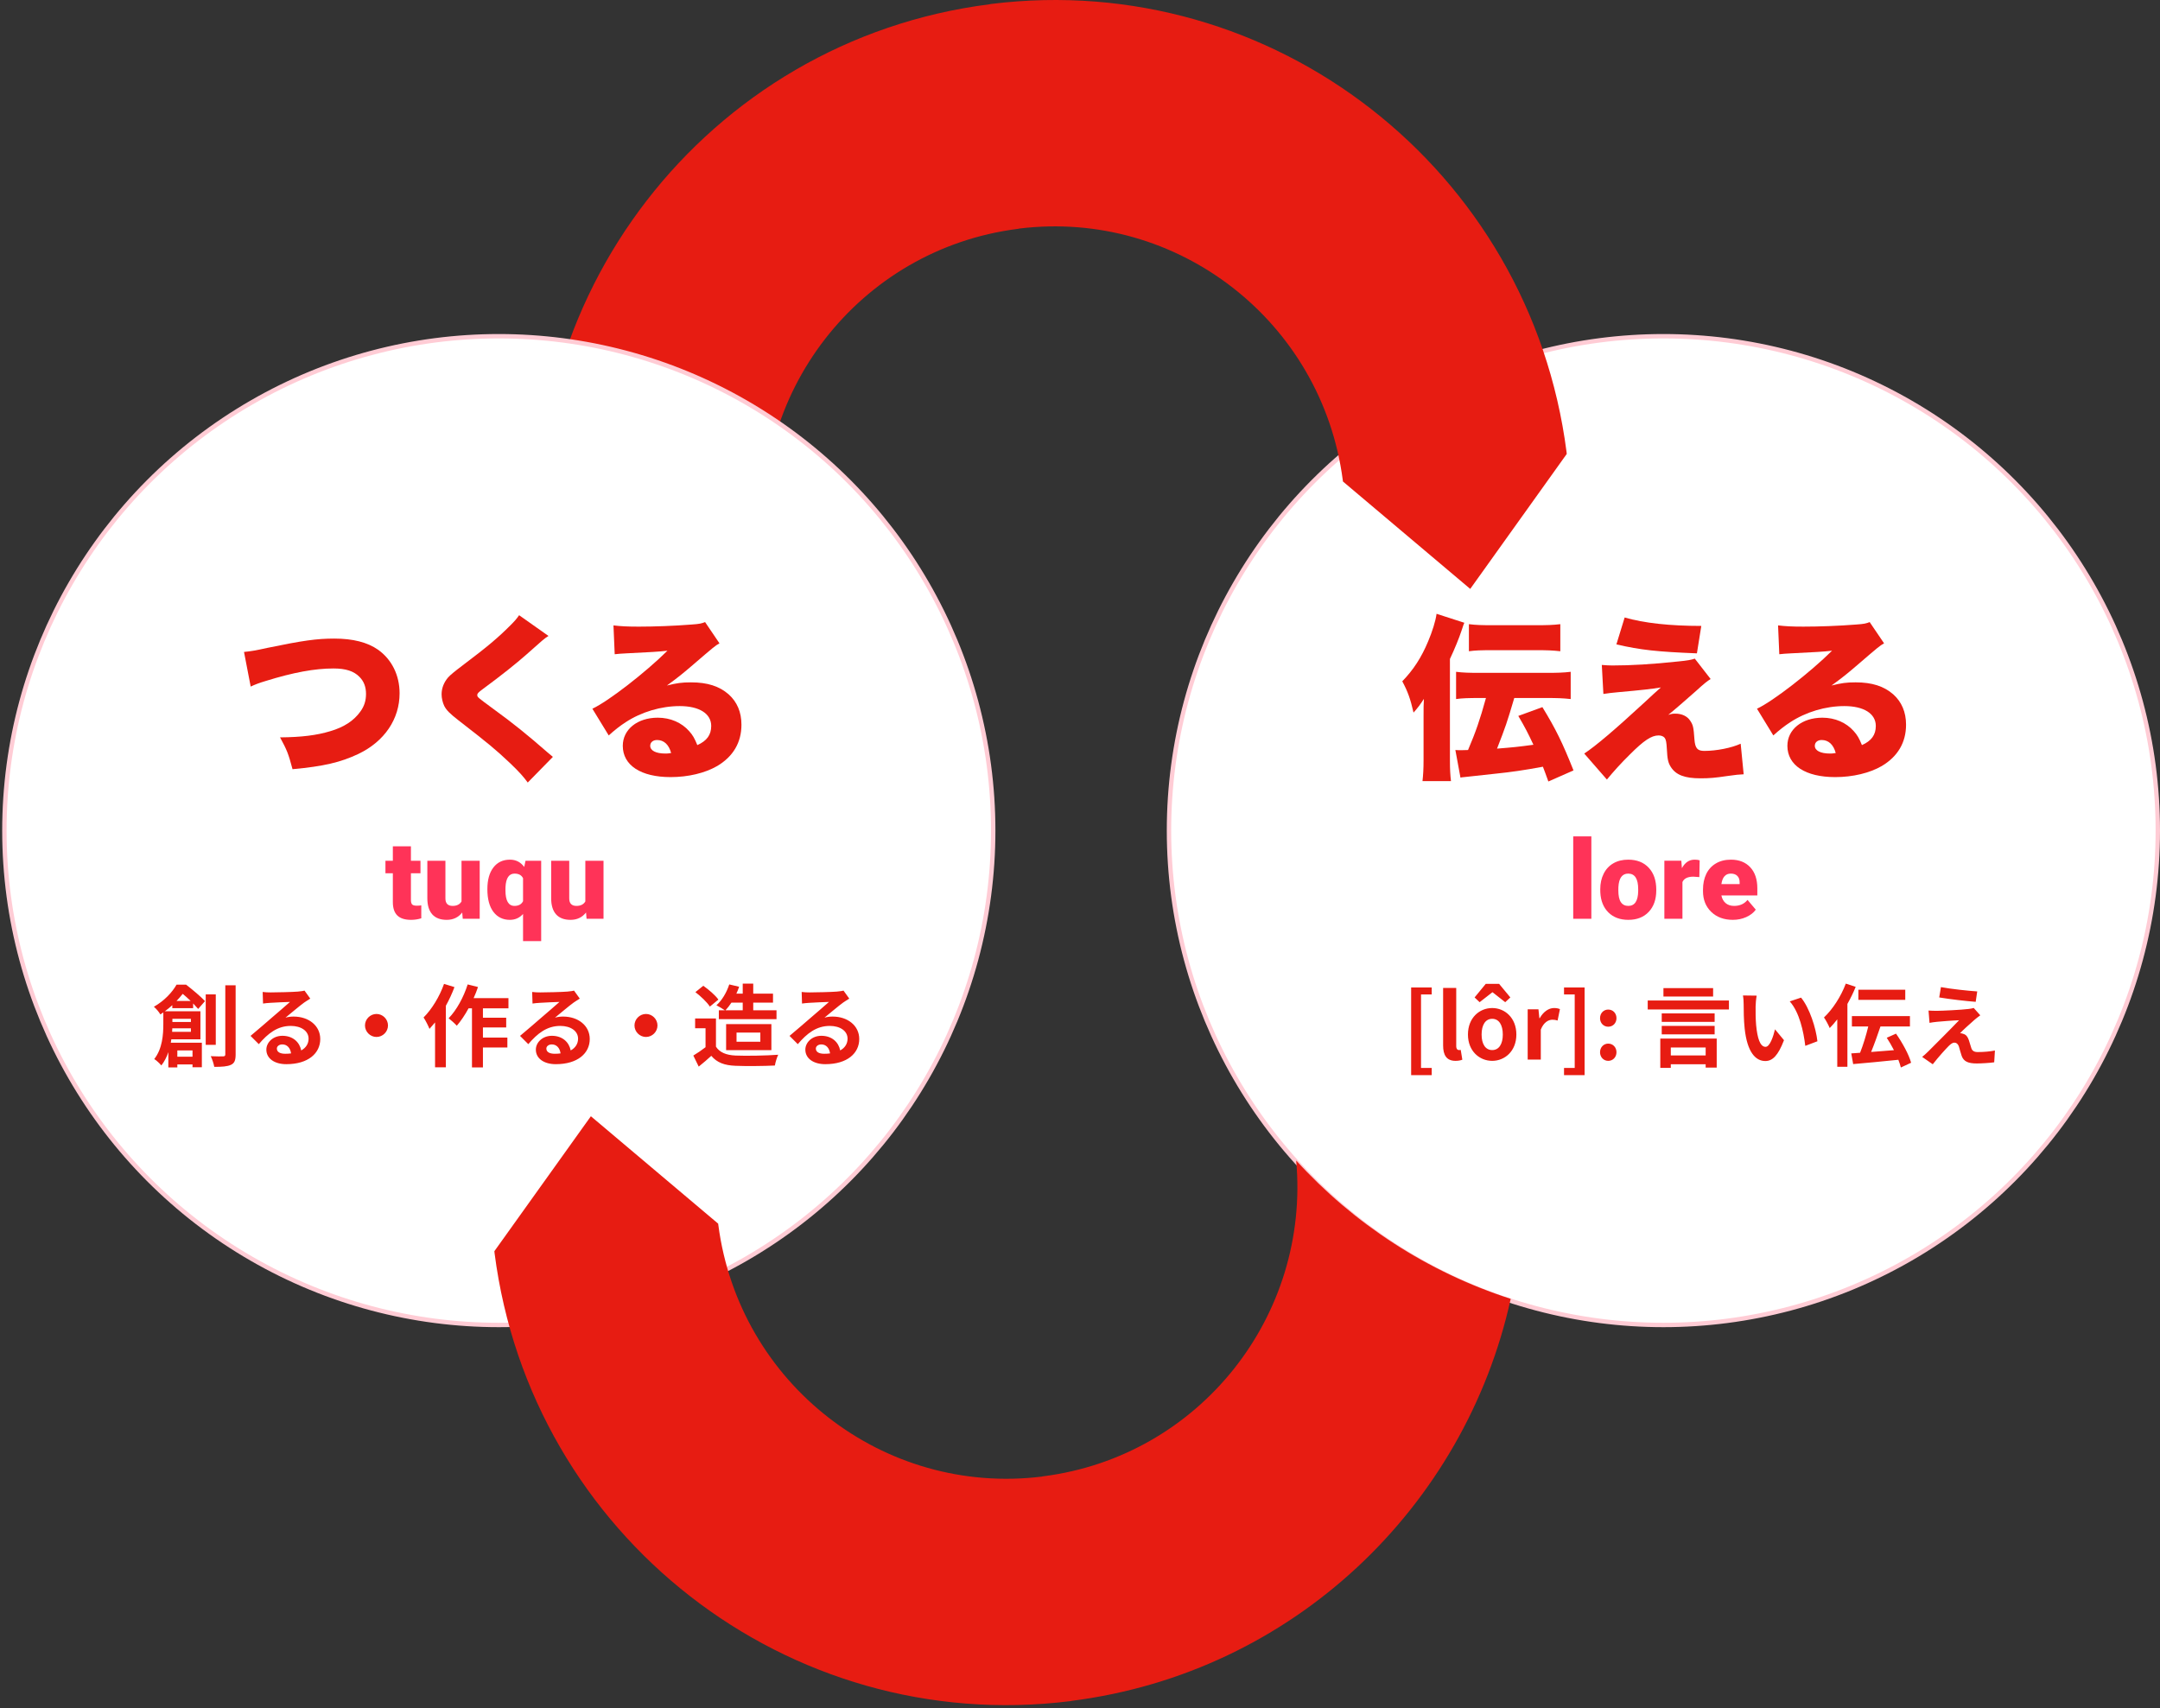 <svg width="244" height="193" viewBox="0 0 244 193" fill="none" xmlns="http://www.w3.org/2000/svg">
<rect x="0" y="0" width="244" height="193" fill="#333333" stroke="none"/>
<circle cx="187.902" cy="93.834" r="55.85" fill="white" stroke="#FFCCD5" stroke-width="0.496"/>
<path d="M167.858 78.854C167.183 81.316 166.687 82.726 165.833 84.731C165.337 84.751 165.237 84.751 165.059 84.751C164.84 84.751 164.701 84.751 164.403 84.731L164.979 87.849C165.158 87.809 165.158 87.809 165.396 87.79C165.932 87.73 166.27 87.69 169.05 87.392C170.599 87.234 172.168 87.015 174.292 86.618C174.471 87.094 174.63 87.492 174.908 88.286L177.748 87.035C176.497 83.897 175.762 82.388 174.233 79.886L171.512 80.879C172.326 82.269 172.585 82.785 173.22 84.136C171.492 84.374 170.857 84.434 169.11 84.573C170.083 82.07 170.222 81.673 171.056 78.854H174.67C175.901 78.854 176.536 78.874 177.43 78.973V75.895C176.576 75.994 175.921 76.014 174.65 76.014H167.223C165.932 76.014 165.277 75.994 164.483 75.895V78.973C165.198 78.874 165.813 78.854 167.263 78.854H167.858ZM163.788 74.445C164.324 73.313 164.84 72.042 165.098 71.248C165.198 70.95 165.198 70.95 165.317 70.593C165.337 70.533 165.376 70.454 165.416 70.355L162.278 69.342C162.179 70.136 161.782 71.387 161.325 72.459C160.571 74.266 159.677 75.656 158.406 76.967C159.042 78.159 159.32 78.953 159.677 80.502C160.174 79.946 160.452 79.569 160.849 78.953C160.809 79.628 160.809 79.906 160.809 80.998V85.883C160.809 86.856 160.769 87.511 160.69 88.246H163.907C163.827 87.571 163.788 86.936 163.788 85.943V74.445ZM165.932 73.572C166.647 73.472 167.263 73.452 168.712 73.452H173.498C174.749 73.452 175.365 73.472 176.258 73.572V70.513C175.404 70.613 174.749 70.632 173.478 70.632H168.673C167.362 70.632 166.727 70.613 165.932 70.513V73.572Z" fill="#E71C12"/>
<path d="M182.593 72.797C185.333 73.433 187.22 73.631 191.688 73.81L192.184 70.712C188.649 70.712 185.71 70.394 183.526 69.759L182.593 72.797ZM181.123 78.397C181.679 78.317 182.077 78.258 182.791 78.198C185.452 77.96 186.525 77.841 187.617 77.662C186.942 78.258 186.684 78.496 185.79 79.33C182.414 82.448 180.21 84.314 178.959 85.129L181.521 88.067C182.235 87.194 183.129 86.201 184.122 85.228C185.691 83.659 186.545 83.083 187.359 83.083C187.657 83.083 187.895 83.183 188.034 83.341C188.193 83.54 188.252 83.838 188.292 84.612C188.352 85.764 188.431 86.161 188.749 86.658C189.325 87.551 190.317 87.928 192.085 87.928C193.117 87.928 193.773 87.869 195.103 87.67C196.275 87.511 196.275 87.511 196.97 87.472L196.632 84.017C195.6 84.493 193.892 84.831 192.522 84.831C191.747 84.831 191.489 84.533 191.41 83.54C191.31 82.11 191.251 81.892 190.913 81.395C190.576 80.899 189.98 80.621 189.245 80.621C188.947 80.621 188.828 80.641 188.451 80.76C188.888 80.422 190.794 78.774 191.588 78.059C192.542 77.186 192.859 76.947 193.237 76.709L191.449 74.406C191.052 74.544 190.615 74.624 189.603 74.723C186.644 75.041 184.241 75.18 182.136 75.18C181.719 75.18 181.501 75.16 180.945 75.12L181.123 78.397Z" fill="#E71C12"/>
<path d="M200.995 73.909C201.393 73.869 201.77 73.83 202.306 73.81C205.106 73.671 205.9 73.631 206.953 73.512C204.49 75.954 200.3 79.211 198.474 80.065L200.32 83.083C200.976 82.488 201.611 81.991 202.227 81.594C204.014 80.422 206.238 79.767 208.343 79.767C210.547 79.767 211.897 80.621 211.897 82.011C211.897 83.024 211.401 83.699 210.329 84.175C210.031 83.441 209.812 83.044 209.415 82.607C208.561 81.634 207.29 81.078 205.861 81.078C203.557 81.078 201.909 82.408 201.909 84.255C201.909 86.459 203.954 87.79 207.31 87.79C209.296 87.79 211.202 87.333 212.572 86.538C214.379 85.466 215.313 83.878 215.313 81.872C215.313 80.442 214.816 79.29 213.863 78.437C212.811 77.523 211.48 77.086 209.614 77.086C208.581 77.086 208.005 77.166 206.893 77.444C208.224 76.471 208.581 76.173 209.634 75.279C212.314 72.976 212.314 72.976 212.831 72.678L211.202 70.275C210.825 70.434 210.567 70.493 209.693 70.553C207.687 70.712 205.483 70.791 203.716 70.791C202.425 70.791 201.69 70.752 200.856 70.652L200.995 73.909ZM207.37 85.069C206.992 85.129 206.953 85.129 206.714 85.129C205.642 85.129 205.007 84.791 205.007 84.255C205.007 83.858 205.324 83.6 205.781 83.6C206.556 83.6 207.112 84.116 207.37 85.069Z" fill="#E71C12"/>
<path d="M179.764 103.795H177.716V94.487H179.764V103.795Z" fill="#FF3358"/>
<path d="M180.77 100.456C180.77 99.802 180.897 99.22 181.152 98.711C181.406 98.198 181.772 97.804 182.249 97.529C182.725 97.254 183.285 97.117 183.927 97.117C184.909 97.117 185.683 97.422 186.248 98.032C186.814 98.638 187.097 99.464 187.097 100.511V100.583C187.097 101.605 186.812 102.417 186.242 103.019C185.677 103.617 184.909 103.916 183.94 103.916C183.006 103.916 182.257 103.638 181.691 103.08C181.126 102.518 180.821 101.759 180.776 100.801L180.77 100.456ZM182.812 100.583C182.812 101.189 182.907 101.634 183.097 101.916C183.287 102.199 183.568 102.341 183.94 102.341C184.667 102.341 185.038 101.781 185.055 100.662V100.456C185.055 99.28 184.679 98.692 183.927 98.692C183.245 98.692 182.875 99.2 182.818 100.214L182.812 100.583Z" fill="#FF3358"/>
<path d="M191.963 99.086L191.29 99.038C190.648 99.038 190.236 99.24 190.054 99.644V103.795H188.012V97.238H189.927L189.994 98.08C190.337 97.438 190.816 97.117 191.43 97.117C191.648 97.117 191.838 97.141 191.999 97.19L191.963 99.086Z" fill="#FF3358"/>
<path d="M195.751 103.916C194.745 103.916 193.931 103.617 193.308 103.019C192.686 102.417 192.375 101.636 192.375 100.674V100.504C192.375 99.834 192.498 99.242 192.745 98.729C192.995 98.216 193.359 97.82 193.836 97.541C194.312 97.258 194.878 97.117 195.532 97.117C196.454 97.117 197.181 97.404 197.714 97.977C198.247 98.547 198.514 99.343 198.514 100.365V101.159H194.454C194.526 101.527 194.686 101.815 194.932 102.026C195.179 102.236 195.498 102.341 195.89 102.341C196.536 102.341 197.041 102.114 197.405 101.662L198.338 102.765C198.084 103.116 197.722 103.397 197.253 103.607C196.789 103.813 196.288 103.916 195.751 103.916ZM195.52 98.692C194.922 98.692 194.567 99.088 194.454 99.88H196.514V99.723C196.522 99.395 196.439 99.143 196.266 98.965C196.092 98.783 195.844 98.692 195.52 98.692Z" fill="#FF3358"/>
<path d="M176.981 51.251C176.981 51.196 176.963 51.122 176.963 51.067C172.86 19.129 143.809 -3.505 111.955 0.448C111.919 0.448 111.9 0.448 111.864 0.467C111.827 0.467 111.809 0.467 111.772 0.485C79.864 4.548 57.26 33.783 61.272 65.831C61.272 65.85 61.272 65.85 61.272 65.868L86.513 62.503C84.351 44.521 97.027 28.157 114.941 25.859C114.977 25.859 114.996 25.859 115.032 25.84C115.069 25.84 115.087 25.84 115.124 25.822C133.02 23.615 149.34 36.321 151.685 54.248C151.685 54.303 151.703 54.34 151.703 54.395L166.082 66.53L176.981 51.287C176.981 51.269 176.981 51.269 176.981 51.251Z" fill="#E71C12"/>
<circle cx="56.346" cy="93.834" r="55.85" fill="white" stroke="#FFCCD5" stroke-width="0.496"/>
<path d="M19.941 113.078C20.204 112.804 20.438 112.53 20.641 112.276C20.925 112.509 21.239 112.794 21.534 113.078H19.941ZM21.564 115.097V115.452H19.474V115.097H21.564ZM19.443 116.568C19.453 116.437 19.464 116.305 19.464 116.173H21.564V116.568H19.443ZM21.747 118.669V119.379H20.032V118.669H21.747ZM21.818 113.89V113.362C22.041 113.595 22.234 113.808 22.386 113.981L23.157 113.098C22.66 112.56 21.727 111.789 21.026 111.241H19.941C19.464 112.083 18.601 113.037 17.383 113.737C17.617 113.92 17.962 114.326 18.114 114.6C18.226 114.529 18.337 114.448 18.449 114.377V115.706C18.449 116.863 18.347 118.476 17.424 119.643C17.647 119.765 18.063 120.161 18.226 120.364C18.571 119.927 18.834 119.41 19.017 118.862V120.587H20.032V120.252H21.747V120.567H22.802V117.796H19.291C19.311 117.664 19.342 117.543 19.352 117.411H22.64V114.245H18.621C18.926 114.021 19.21 113.788 19.464 113.555V113.89H21.818ZM24.375 112.337H23.239V118.04H24.375V112.337ZM25.451 111.312V119.116C25.451 119.278 25.38 119.339 25.197 119.339C25.004 119.349 24.406 119.349 23.807 119.318C23.969 119.653 24.152 120.191 24.203 120.526C25.065 120.526 25.694 120.485 26.09 120.293C26.486 120.11 26.618 119.785 26.618 119.116V111.312H25.451ZM32.219 119.045C31.631 119.045 31.276 118.842 31.276 118.456C31.276 118.202 31.529 117.989 31.895 117.989C32.432 117.989 32.798 118.395 32.879 119.004C32.666 119.034 32.453 119.045 32.219 119.045ZM34.401 111.911C34.279 111.951 34.046 111.982 33.64 112.022C33.062 112.073 31.113 112.114 30.585 112.114C30.301 112.114 29.956 112.104 29.672 112.063L29.713 113.372C29.946 113.331 30.261 113.311 30.535 113.291C31.062 113.26 32.25 113.199 32.757 113.189C32.27 113.626 31.326 114.437 30.768 114.914C30.19 115.412 29.002 116.447 28.302 117.025L29.236 117.959C30.271 116.741 31.346 115.899 32.848 115.899C34.015 115.899 34.858 116.467 34.858 117.34C34.858 117.908 34.563 118.375 34.026 118.669C33.843 117.746 33.102 117.015 31.895 117.015C30.829 117.015 30.088 117.776 30.088 118.578C30.088 119.582 31.012 120.222 32.341 120.222C34.837 120.222 36.177 118.973 36.177 117.38C36.177 115.868 34.868 114.843 33.173 114.843C32.848 114.843 32.585 114.874 32.25 114.965C32.879 114.458 33.823 113.646 34.36 113.26C34.574 113.108 34.817 112.966 35.05 112.814L34.401 111.911ZM41.23 115.848C41.23 116.558 41.819 117.147 42.529 117.147C43.24 117.147 43.828 116.558 43.828 115.848C43.828 115.138 43.24 114.549 42.529 114.549C41.819 114.549 41.23 115.138 41.23 115.848ZM50.16 111.15C49.653 112.591 48.77 114.032 47.847 114.945C48.06 115.249 48.405 115.939 48.516 116.234C48.719 116.01 48.932 115.757 49.145 115.503V120.577H50.363V113.626C50.739 112.946 51.074 112.225 51.337 111.515L50.16 111.15ZM57.436 113.91V112.763H53.499C53.692 112.347 53.854 111.931 53.996 111.505L52.829 111.211C52.372 112.662 51.571 114.123 50.678 115.036C50.931 115.229 51.408 115.655 51.601 115.878C52.058 115.351 52.525 114.661 52.931 113.91H53.316V120.587H54.554V118.334H57.314V117.218H54.554V116.071H57.182V114.975H54.554V113.91H57.436ZM62.662 119.045C62.074 119.045 61.718 118.842 61.718 118.456C61.718 118.202 61.972 117.989 62.337 117.989C62.875 117.989 63.24 118.395 63.322 119.004C63.109 119.034 62.895 119.045 62.662 119.045ZM64.844 111.911C64.722 111.951 64.489 111.982 64.083 112.022C63.504 112.073 61.556 112.114 61.028 112.114C60.744 112.114 60.399 112.104 60.115 112.063L60.156 113.372C60.389 113.331 60.704 113.311 60.978 113.291C61.505 113.26 62.693 113.199 63.2 113.189C62.713 113.626 61.769 114.437 61.211 114.914C60.633 115.412 59.445 116.447 58.745 117.025L59.679 117.959C60.714 116.741 61.789 115.899 63.291 115.899C64.458 115.899 65.3 116.467 65.3 117.34C65.3 117.908 65.006 118.375 64.468 118.669C64.286 117.746 63.545 117.015 62.337 117.015C61.272 117.015 60.531 117.776 60.531 118.578C60.531 119.582 61.455 120.222 62.784 120.222C65.28 120.222 66.62 118.973 66.62 117.38C66.62 115.868 65.311 114.843 63.616 114.843C63.291 114.843 63.027 114.874 62.693 114.965C63.322 114.458 64.265 113.646 64.803 113.26C65.016 113.108 65.26 112.966 65.493 112.814L64.844 111.911ZM71.673 115.848C71.673 116.558 72.262 117.147 72.972 117.147C73.682 117.147 74.271 116.558 74.271 115.848C74.271 115.138 73.682 114.549 72.972 114.549C72.262 114.549 71.673 115.138 71.673 115.848ZM83.901 113.271V114.133H81.953C82.186 113.89 82.409 113.595 82.623 113.271H83.901ZM81.202 114.133V115.138H87.717V114.133H85.088V113.271H87.321V112.256H85.088V111.119H83.901V112.256H83.181C83.302 112.002 83.404 111.738 83.495 111.474L82.379 111.211C82.085 112.114 81.567 113.007 80.928 113.565C81.192 113.697 81.638 113.971 81.882 114.133H81.202ZM83.201 116.65H85.89V117.685H83.201V116.65ZM87.138 118.639V115.696H82.024V118.639H87.138ZM81.151 112.925C80.806 112.428 80.055 111.799 79.446 111.363L78.553 112.083C79.162 112.55 79.883 113.23 80.187 113.717L81.151 112.925ZM80.877 115.056H78.523V116.163H79.7V118.304C79.254 118.649 78.746 118.994 78.32 119.247L78.929 120.496C79.467 120.069 79.913 119.674 80.349 119.278C81.009 120.059 81.851 120.354 83.079 120.404C84.277 120.455 86.306 120.435 87.534 120.374C87.585 120.029 87.767 119.44 87.909 119.156C86.56 119.258 84.277 119.298 83.089 119.247C82.054 119.197 81.293 118.902 80.877 118.243V115.056ZM93.105 119.045C92.516 119.045 92.161 118.842 92.161 118.456C92.161 118.202 92.415 117.989 92.78 117.989C93.318 117.989 93.683 118.395 93.765 119.004C93.552 119.034 93.338 119.045 93.105 119.045ZM95.287 111.911C95.165 111.951 94.932 111.982 94.526 112.022C93.947 112.073 91.999 112.114 91.471 112.114C91.187 112.114 90.842 112.104 90.558 112.063L90.599 113.372C90.832 113.331 91.147 113.311 91.421 113.291C91.948 113.26 93.135 113.199 93.643 113.189C93.156 113.626 92.212 114.437 91.654 114.914C91.076 115.412 89.888 116.447 89.188 117.025L90.122 117.959C91.157 116.741 92.232 115.899 93.734 115.899C94.901 115.899 95.743 116.467 95.743 117.34C95.743 117.908 95.449 118.375 94.911 118.669C94.729 117.746 93.988 117.015 92.78 117.015C91.715 117.015 90.974 117.776 90.974 118.578C90.974 119.582 91.897 120.222 93.227 120.222C95.723 120.222 97.063 118.973 97.063 117.38C97.063 115.868 95.754 114.843 94.059 114.843C93.734 114.843 93.47 114.874 93.135 114.965C93.765 114.458 94.708 113.646 95.246 113.26C95.459 113.108 95.703 112.966 95.936 112.814L95.287 111.911Z" fill="#E71C12"/>
<path d="M159.407 121.46H161.731V120.648H160.523V112.347H161.731V111.556H159.407V121.46ZM164.419 119.846C164.764 119.846 165.018 119.785 165.19 119.714L165.008 118.608C164.906 118.628 164.865 118.628 164.805 118.628C164.663 118.628 164.5 118.517 164.5 118.182V111.606H163.019V118.111C163.019 119.166 163.384 119.846 164.419 119.846ZM168.564 119.846C169.984 119.846 171.293 118.75 171.293 116.873C171.293 114.975 169.984 113.879 168.564 113.879C167.133 113.879 165.824 114.975 165.824 116.873C165.824 118.75 167.133 119.846 168.564 119.846ZM168.564 118.628C167.792 118.628 167.366 117.938 167.366 116.873C167.366 115.797 167.792 115.097 168.564 115.097C169.335 115.097 169.761 115.797 169.761 116.873C169.761 117.938 169.335 118.628 168.564 118.628ZM166.575 112.682L167.143 113.22L168.574 112.104H168.614L170.035 113.22L170.613 112.682L169.345 111.15H167.833L166.575 112.682ZM172.572 119.704H174.053V116.315C174.378 115.493 174.916 115.199 175.362 115.199C175.596 115.199 175.758 115.229 175.951 115.29L176.215 114.001C176.042 113.93 175.859 113.879 175.545 113.879C174.956 113.879 174.347 114.285 173.931 115.026H173.891L173.789 114.021H172.572V119.704ZM176.677 121.46H179.001V111.556H176.677V112.347H177.884V120.648H176.677V121.46ZM181.669 115.99C182.207 115.99 182.602 115.574 182.602 115.026C182.602 114.468 182.207 114.052 181.669 114.052C181.141 114.052 180.745 114.468 180.745 115.026C180.745 115.574 181.141 115.99 181.669 115.99ZM181.669 119.846C182.207 119.846 182.602 119.42 182.602 118.872C182.602 118.324 182.207 117.898 181.669 117.898C181.141 117.898 180.745 118.324 180.745 118.872C180.745 119.42 181.141 119.846 181.669 119.846ZM193.519 111.627H187.907V112.58H193.519V111.627ZM192.676 118.334V119.237H188.739V118.334H192.676ZM187.552 120.638H188.739V120.232H192.676V120.607H193.925V117.33H187.552V120.638ZM187.714 116.853H193.691V115.899H187.714V116.853ZM193.691 114.488H187.714V115.442H193.691V114.488ZM186.131 113.027V114.042H195.305V113.027H186.131ZM198.44 112.479L196.888 112.459C196.949 112.773 196.969 113.199 196.969 113.473C196.969 114.092 196.979 115.259 197.081 116.183C197.365 118.872 198.319 119.866 199.414 119.866C200.226 119.866 200.855 119.258 201.525 117.512L200.51 116.284C200.318 117.086 199.932 118.263 199.445 118.263C198.816 118.263 198.521 117.279 198.379 115.828C198.319 115.107 198.308 114.346 198.319 113.707C198.319 113.423 198.369 112.844 198.44 112.479ZM203.453 112.702L202.175 113.128C203.271 114.356 203.737 116.538 203.93 118.152L205.3 117.634C205.138 116.132 204.407 113.859 203.453 112.702ZM215.224 111.809H209.927V112.956H215.224V111.809ZM208.507 111.119C207.959 112.58 207.015 114.032 206.041 114.945C206.244 115.219 206.579 115.858 206.69 116.142C206.974 115.848 207.269 115.523 207.543 115.158V120.516H208.689V113.413C209.045 112.783 209.369 112.124 209.623 111.485L208.507 111.119ZM215.884 120.059C215.63 119.126 214.89 117.786 214.179 116.771L213.134 117.238C213.418 117.664 213.692 118.152 213.946 118.639C213.063 118.71 212.18 118.781 211.368 118.842C211.724 117.979 212.099 116.914 212.424 115.96H215.752V114.793H209.197V115.96H211.044C210.81 116.944 210.465 118.07 210.12 118.933L209.126 119.004L209.339 120.211C210.719 120.09 212.617 119.917 214.443 119.724C214.565 120.039 214.666 120.343 214.727 120.597L215.884 120.059ZM219.253 111.515L219.06 112.682C220.258 112.885 222.125 113.098 223.18 113.179L223.353 112.002C222.308 111.931 220.379 111.728 219.253 111.515ZM223.698 114.701L222.957 113.869C222.856 113.91 222.582 113.961 222.399 113.981C221.557 114.092 219.294 114.194 218.807 114.194C218.451 114.194 218.086 114.184 217.853 114.163L217.964 115.554C218.188 115.513 218.492 115.462 218.837 115.432C219.415 115.381 220.603 115.28 221.303 115.259C220.39 116.223 218.34 118.263 217.822 118.781C217.558 119.045 217.315 119.258 217.132 119.4L218.33 120.232C219.02 119.349 219.76 118.547 220.116 118.182C220.349 117.949 220.572 117.786 220.765 117.786C220.968 117.786 221.181 117.908 221.293 118.263C221.374 118.517 221.486 118.984 221.597 119.288C221.831 119.937 222.358 120.14 223.302 120.14C223.82 120.14 224.855 120.08 225.271 120.009L225.352 118.679C224.844 118.781 224.154 118.852 223.393 118.852C222.998 118.852 222.774 118.699 222.683 118.395C222.592 118.131 222.49 117.746 222.399 117.482C222.267 117.106 222.084 116.883 221.79 116.802C221.689 116.751 221.506 116.721 221.415 116.721C221.648 116.457 222.592 115.604 223.048 115.209C223.221 115.067 223.434 114.884 223.698 114.701Z" fill="#E71C12"/>
<path d="M28.319 77.563C28.776 77.345 29.292 77.146 30.027 76.928C33.164 75.955 35.567 75.518 37.672 75.518C39.062 75.518 39.975 75.816 40.611 76.471C41.107 76.967 41.346 77.603 41.346 78.397C41.346 79.152 41.147 79.787 40.71 80.383C39.975 81.416 38.863 82.15 37.295 82.607C35.785 83.064 34.078 83.282 31.635 83.302C32.41 84.732 32.569 85.109 33.045 86.896C36.54 86.579 38.486 86.122 40.492 85.169C43.431 83.759 45.139 81.237 45.139 78.318C45.139 76.272 44.245 74.485 42.696 73.393C41.505 72.559 39.856 72.142 37.771 72.142C35.766 72.142 34.237 72.361 30.186 73.195C28.855 73.492 28.359 73.572 27.564 73.651L28.319 77.563Z" fill="#E71C12"/>
<path d="M58.642 69.501C58.324 69.958 58.125 70.176 57.649 70.653C56.279 72.023 55.067 73.055 52.426 75.041C51.195 75.975 50.897 76.233 50.619 76.531C50.143 77.087 49.884 77.742 49.884 78.437C49.884 78.874 50.004 79.37 50.182 79.748C50.44 80.244 50.798 80.601 51.791 81.376C55.246 84.057 55.941 84.632 57.649 86.241C58.701 87.254 59.138 87.75 59.615 88.405L62.454 85.506C62.137 85.228 61.958 85.089 61.839 84.99C59.635 83.064 57.947 81.694 55.782 80.125C53.916 78.755 53.916 78.755 53.916 78.516C53.916 78.338 54.035 78.219 54.571 77.821C56.676 76.272 58.284 74.982 59.436 73.969C61.283 72.321 61.481 72.142 61.958 71.844L58.642 69.501Z" fill="#E71C12"/>
<path d="M69.439 73.909C69.836 73.87 70.213 73.83 70.749 73.81C73.549 73.671 74.344 73.631 75.396 73.512C72.934 75.955 68.744 79.211 66.917 80.065L68.764 83.084C69.419 82.488 70.054 81.991 70.67 81.594C72.457 80.423 74.681 79.767 76.786 79.767C78.99 79.767 80.341 80.621 80.341 82.011C80.341 83.024 79.844 83.699 78.772 84.176C78.474 83.441 78.256 83.044 77.858 82.607C77.004 81.634 75.734 81.078 74.304 81.078C72 81.078 70.352 82.408 70.352 84.255C70.352 86.459 72.398 87.79 75.754 87.79C77.739 87.79 79.646 87.333 81.016 86.539C82.823 85.466 83.756 83.878 83.756 81.872C83.756 80.442 83.26 79.291 82.306 78.437C81.254 77.523 79.924 77.087 78.057 77.087C77.024 77.087 76.448 77.166 75.337 77.444C76.667 76.471 77.024 76.173 78.077 75.279C80.758 72.976 80.758 72.976 81.274 72.678L79.646 70.275C79.268 70.434 79.01 70.494 78.136 70.553C76.131 70.712 73.927 70.792 72.159 70.792C70.868 70.792 70.134 70.752 69.3 70.653L69.439 73.909ZM75.813 85.069C75.436 85.129 75.396 85.129 75.158 85.129C74.085 85.129 73.45 84.791 73.45 84.255C73.45 83.858 73.768 83.6 74.225 83.6C74.999 83.6 75.555 84.116 75.813 85.069Z" fill="#E71C12"/>
<path d="M46.419 95.608V97.239H47.498V98.657H46.419V101.656C46.419 101.903 46.464 102.074 46.553 102.171C46.642 102.268 46.818 102.317 47.08 102.317C47.282 102.317 47.452 102.305 47.589 102.281V103.741C47.221 103.858 46.838 103.917 46.438 103.917C45.735 103.917 45.216 103.751 44.88 103.42C44.545 103.089 44.377 102.586 44.377 101.911V98.657H43.541V97.239H44.377V95.608H46.419Z" fill="#FF3358"/>
<path d="M52.213 103.087C51.781 103.64 51.197 103.917 50.462 103.917C49.742 103.917 49.197 103.709 48.825 103.293C48.458 102.872 48.274 102.27 48.274 101.487V97.239H50.316V101.499C50.316 102.06 50.589 102.341 51.134 102.341C51.603 102.341 51.936 102.173 52.134 101.838V97.239H54.189V103.796H52.274L52.213 103.087Z" fill="#FF3358"/>
<path d="M55.055 100.45C55.055 99.408 55.281 98.592 55.734 98.002C56.186 97.412 56.81 97.117 57.606 97.117C58.277 97.117 58.814 97.392 59.218 97.942L59.364 97.239H61.133V106.317H59.085V103.25C58.693 103.695 58.196 103.917 57.594 103.917C56.819 103.917 56.2 103.618 55.74 103.02C55.283 102.418 55.055 101.561 55.055 100.45ZM57.097 100.578C57.097 101.753 57.437 102.341 58.115 102.341C58.584 102.341 58.907 102.163 59.085 101.808V99.214C58.915 98.867 58.596 98.693 58.128 98.693C57.493 98.693 57.152 99.2 57.103 100.214L57.097 100.578Z" fill="#FF3358"/>
<path d="M66.2 103.087C65.767 103.64 65.183 103.917 64.448 103.917C63.729 103.917 63.184 103.709 62.812 103.293C62.444 102.872 62.261 102.27 62.261 101.487V97.239H64.303V101.499C64.303 102.06 64.576 102.341 65.121 102.341C65.59 102.341 65.923 102.173 66.121 101.838V97.239H68.175V103.796H66.26L66.2 103.087Z" fill="#FF3358"/>
<path d="M146.42 131.103C148.018 148.699 135.479 164.517 117.889 166.774C117.852 166.774 117.834 166.774 117.797 166.792C117.76 166.792 117.742 166.792 117.706 166.811C99.81 169.017 83.489 156.312 81.145 138.385C81.145 138.357 81.14 138.334 81.135 138.311C81.131 138.288 81.126 138.265 81.126 138.238L66.747 126.103L55.849 141.345L55.849 141.382C55.849 141.409 55.853 141.442 55.858 141.474C55.862 141.506 55.867 141.538 55.867 141.566C59.97 173.503 89.021 196.137 120.874 192.184C120.911 192.184 120.929 192.184 120.966 192.166C121.003 192.166 121.021 192.166 121.058 192.148C146.151 188.952 165.489 170.19 170.654 146.734C161.246 143.697 152.924 138.243 146.42 131.103Z" fill="#E71C12"/>
</svg>
